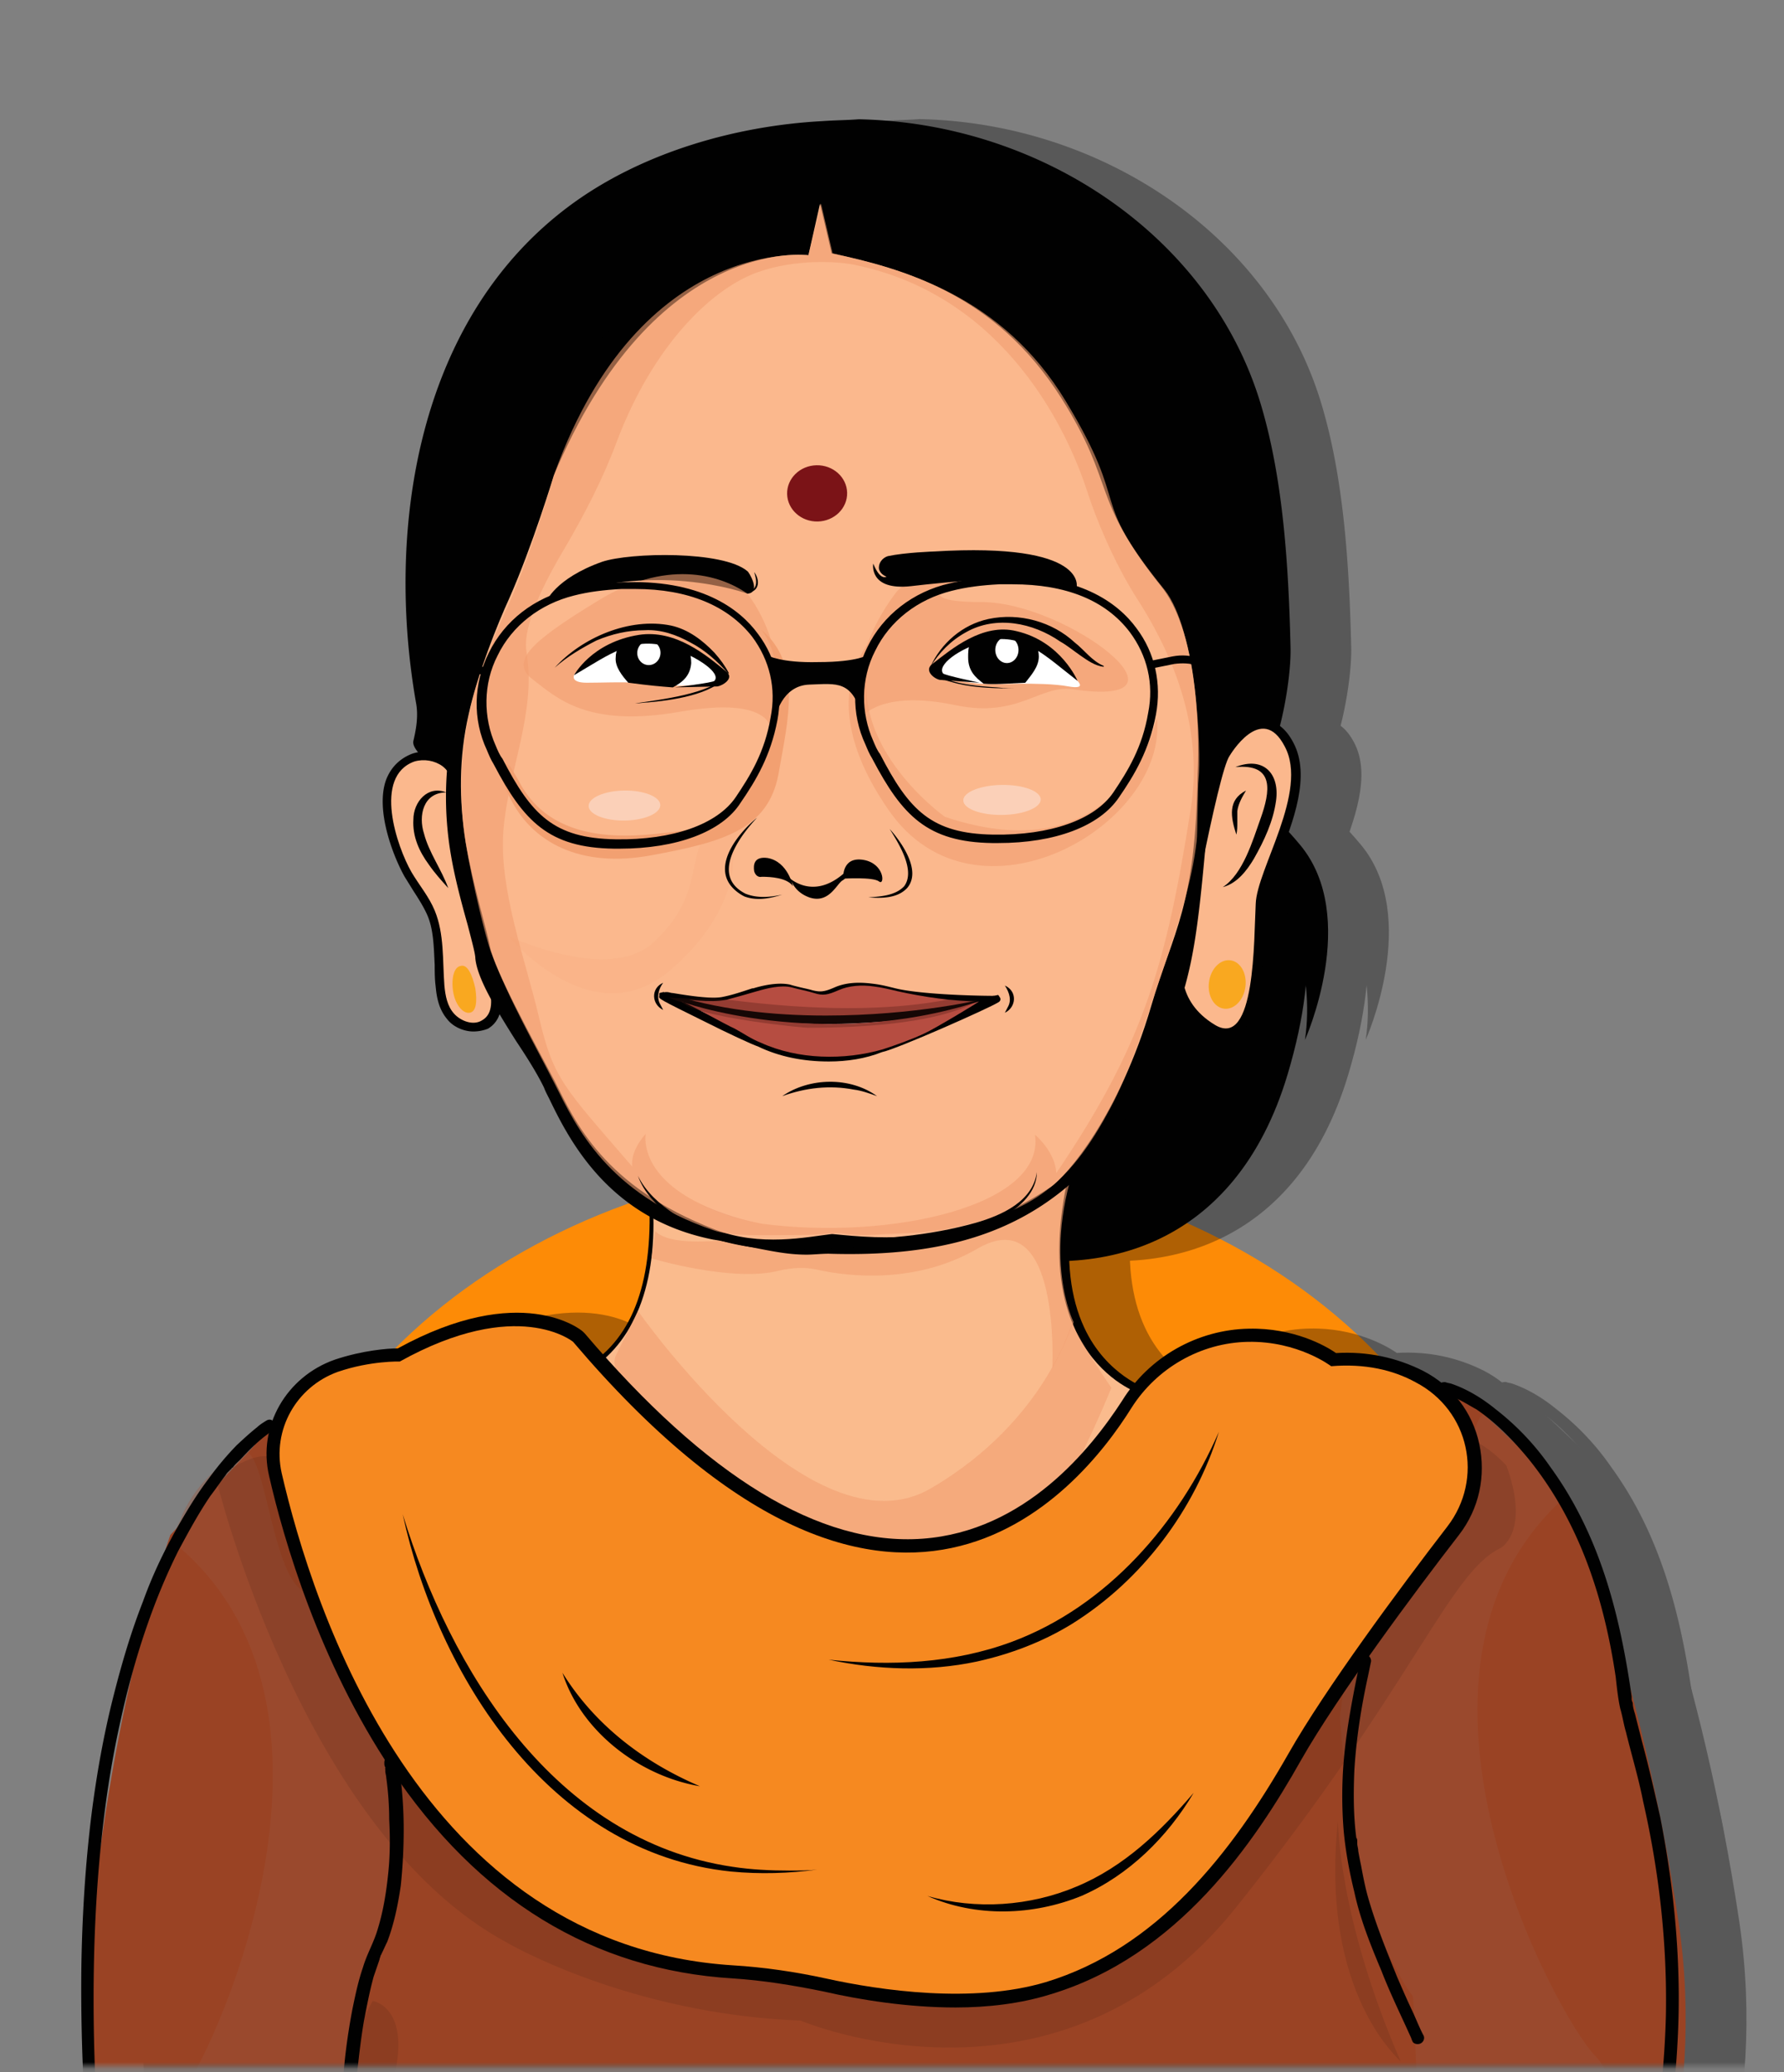 <svg xmlns="http://www.w3.org/2000/svg" width="266" height="309" fill="none"><rect width="100%" height="100%" fill="#808080" stroke="none"/><path fill="#FD8B06" d="M224.698 247.332c0 41.054-41.631 43.519-92.986 43.519-51.355 0-92.986-2.465-92.986-43.519 0-41.055 41.63-74.335 92.986-74.335 51.355 0 92.986 33.28 92.986 74.335z"/><g opacity=".31"><mask id="a" width="256" height="309" x="10" y="0" maskUnits="userSpaceOnUse" style="mask-type:luminance"><path fill="#fff" d="M266 0H10.49v308.152H266V0z"/></mask><g fill="#010101" mask="url(#a)"><path d="M125.538 119.824s96.285-29.081 75.498 40.407c-15.446 51.592-82.571 22.23-87.335-13.842-4.764-36.212 11.837-26.565 11.837-26.565z"/><path d="M187.467 115.208s19.199 19.155 16.168 39.848c0 0 8.228-18.316-.722-29.082-8.95-10.766-15.446-10.766-15.446-10.766zM46.58 215.176s28.726 17.757 14.579 90.46c-5.63 28.523 21.942 58.583 21.942 58.583S99.558 492.01 250.698 363.1c4.475-3.775-22.23-15.24-24.107-20.553-.577-1.817 12.703-38.868-9.094-59.001-10.105-9.368 16.167-67.671.866-66.413-16.601 1.399-171.784-1.957-171.784-1.957z"/><path d="M34.454 228.88 48.89 213.5c10.25 6.292 25.407 42.364 26.995 49.914 0 0-3.465 21.532-4.764 26.985-3.753 15.239-8.806 20.133-8.806 20.133s2.887 55.926-4.908 38.589c-6.207-13.702-23.097 12.164-24.107 7.13-2.743-13.981-13.714-33.276-11.26-62.217 3.031-38.869 12.414-65.154 12.414-65.154z"/><path d="M68.236 260.48c-1.588-7.55-3.753-16.918-14.003-23.209-4.908-3.076-5.63-22.371-9.094-20.693-7.218 3.635-9.239 10.206-9.239 10.206s-.577.979-1.3 2.937c30.604 24.327 6.208 77.177.867 83.469-5.341 6.292-4.764 30.34.289 33.136l22.664.28c6.351 31.039 3.753-41.385 3.753-41.385.433-6.152-2.887-.839 2.887-15.66 3.32-8.668 3.176-29.081 3.176-29.081z" opacity=".37"/><path d="m242.618 222.445-15.447-14.541c-9.816 6.991-22.663 43.762-23.674 51.452 0 0 4.764 21.252 6.496 26.705 4.764 14.96 10.105 19.574 10.105 19.574s.722 56.066 7.362 38.169c5.341-14.121 23.963 10.766 24.541 5.733 1.876-14.121 11.548-33.975 7.362-62.777-5.774-38.729-16.745-64.315-16.745-64.315z"/><path d="M208.84 256.005c1.155-7.69.433-14.262 14.435-24.049 4.764-3.355 4.187-22.65 7.796-21.112 7.506 3.216 9.816 9.648 9.816 9.648s.577.978 1.443 2.796c-29.015 26.145-1.154 77.457 4.62 83.33 5.774 5.872 6.64 29.92 1.876 33.136l-22.519 1.678c-4.475 31.318-6.352-40.966-6.352-40.966-.722-6.152 1.299 1.957-5.485-12.444-4.042-8.668-5.63-32.017-5.63-32.017z" opacity=".37"/><path d="M41.235 220.349s12.704 52.85 43.451 69.348c0 0 18.045 10.626 43.74 11.604 0 0 38.399 16.359 64.961-16.917 26.561-33.276 31.758-49.914 39.409-53.549 0 0 4.475-2.377.866-12.304 0 0-5.341-6.012-9.239-3.915-3.753 2.097-174.67 3.076-174.67 3.076s-1.011-2.377-8.518 2.657z" opacity=".09"/><path d="M103.887 164.983s9.383 32.717-10.105 40.546c0 0 23.53 35.513 47.205 36.492 23.674.979 38.687-34.394 38.687-34.394s-23.386-7.131-4.908-48.656c-.144-.14-43.451 6.012-70.879 6.012z"/><path d="M141.852 242.302h-.866c-12.415-.559-24.685-10.486-32.769-18.735-8.806-8.948-14.724-17.897-14.724-17.897l-.289-.419.578-.14c7.939-3.216 11.981-10.766 12.125-22.79.145-8.948-2.165-17.197-2.165-17.197l-.144-.559h.866c27.139 0 70.012-6.152 70.446-6.152l.866-.14-.289.699c-7.362 16.498-8.95 30.06-4.764 39.009 3.32 7.13 9.383 9.088 9.383 9.088l.433.139-.144.42c0 .14-3.898 8.948-10.538 17.617-8.95 11.185-18.477 17.057-28.005 17.057zM94.359 205.67c1.3 1.958 6.785 9.648 14.436 17.338 7.939 8.109 20.065 17.896 32.191 18.455h.866c11.549 0 20.932-8.948 26.85-16.638 5.774-7.55 9.383-15.24 10.25-17.057-1.588-.56-6.496-2.936-9.528-9.368-4.331-9.228-2.887-22.37 4.331-39.008-6.063.839-44.318 6.012-69.435 6.152.577 1.957 2.165 9.088 2.165 16.917 0 11.745-4.331 19.854-12.126 23.209z"/><path d="M106.196 187.63s12.126 3.636 19.055 1.818c1.877-.419 3.754-.559 5.63-.14 4.908 1.119 14.869 2.097 23.819-3.076 12.559-7.41 11.26 17.757 11.26 17.757 1.876-3.356 3.175-6.851 3.175-6.851s-4.908-9.647.722-25.027c0 0-56.587 18.316-63.083 11.465l-.578 4.054z" opacity=".61"/><path d="M104.179 195.46s25.839 37.051 43.739 26.425c17.467-10.206 21.076-25.306 21.076-24.747 0 1.398 5.775 9.787 5.775 9.787s-16.89 42.643-31.47 37.89c-14.58-4.754-45.183-36.352-42.441-42.644l3.321-6.711z" opacity=".61"/><path d="M151.527 299.344c-7.073 0-14.147-1.119-19.632-2.377-4.764-.979-9.239-1.678-13.57-1.958-20.787-1.258-37.965-11.744-50.957-31.178-10.683-15.939-16.024-34.255-18.19-43.762-1.731-7.411 2.6-14.821 9.817-17.337 4.186-1.399 7.94-1.678 9.383-1.678 18.333-10.067 27.284-2.797 27.572-2.517l.145.14.144.14c18.189 21.391 35.078 31.738 50.38 30.619 15.302-1.118 25.118-13.422 29.737-20.553 4.042-6.571 11.26-10.626 18.911-10.765 6.64-.14 11.404 2.516 12.992 3.635 4.764-.28 9.095.699 12.992 2.656 4.331 2.237 7.362 6.152 8.373 10.906 1.01 4.754 0 9.647-3.032 13.562-6.496 8.389-18.044 23.908-23.53 33.555-6.929 12.304-18.333 29.222-37.388 34.954-4.475 1.398-9.383 1.958-14.147 1.958zm-98.45-80.114c4.763 20.692 20.498 69.068 65.537 72.004 4.475.28 9.239.979 14.147 2.098 7.362 1.538 21.076 3.775 31.758.559 13.425-4.055 24.541-14.541 35.079-33.136 5.341-9.368 15.879-23.769 23.819-34.115 2.309-2.936 3.175-6.851 2.309-10.486-.866-3.496-3.176-6.572-6.351-8.249-3.465-1.818-7.218-2.517-11.405-2.237h-.866l-.577-.42s-4.475-3.355-11.116-3.216c-6.351.14-12.27 3.496-15.59 8.949-4.908 7.829-15.735 21.251-32.769 22.51-.866 0-1.588.14-2.454.14-15.879 0-33.057-10.766-51.102-32.018-1.01-.699-8.228-5.173-23.385 3.216l-.434.279H69.1s-4.042 0-8.517 1.538c-5.63 1.538-8.806 7.131-7.506 12.584z"/><path d="M51.053 219.651c4.62 19.994 20.643 70.467 67.27 73.403 4.619.28 9.383.979 13.858 1.958 8.229 1.817 21.942 3.775 32.769.559 16.601-5.033 27.716-19.155 36.233-34.115 5.486-9.647 16.457-24.468 23.675-33.835 5.485-7.131 3.32-17.337-4.764-21.532-3.32-1.817-7.506-2.796-12.559-2.377 0 0-4.908-3.775-12.415-3.635-7.073.14-13.569 3.915-17.322 9.787-8.084 13.003-35.801 46.139-83.294-9.787 0 0-8.228-6.851-25.84 2.936 0 0-4.33-.139-9.238 1.538-6.207 2.237-9.816 8.669-8.373 15.1z"/><path d="M69.099 225.798c7.073 23.07 22.52 48.656 49.225 52.571 2.743.419 5.63.559 8.373.559 1.299 0 2.887 0 4.186-.14-4.186.56-8.517.699-12.848.28-27.139-2.796-43.74-29.361-48.936-53.27zm121.697-12.297c-3.609 11.605-11.405 22.091-21.943 28.662-4.33 2.657-9.094 4.474-14.146 5.593-7.218 1.538-14.869 1.258-22.087-.28 9.239.979 18.622.56 27.283-2.656 14.292-5.313 24.974-17.757 30.893-31.319zm-43.46 69.209c7.218 2.098 15.302 1.538 22.231-1.398 7.073-2.936 12.559-8.249 17.467-13.981-3.898 6.571-9.672 12.303-16.745 15.379-7.218 2.936-15.735 3.216-22.953 0z"/><path d="M92.918 249.431c4.764 7.69 11.982 13.282 20.499 16.918-9.095-1.538-17.756-8.25-20.499-16.918zM48.724 211.86c-.451.279-.902.558-1.353.977-1.052.837-1.954 1.674-3.006 2.651a44.843 44.843 0 0 0-4.21 5.024c-1.803 2.373-3.306 4.884-4.81 7.536-1.953 3.489-3.607 6.978-4.96 10.745-1.804 4.606-3.156 9.211-4.359 13.956-1.503 5.861-2.555 11.862-3.307 17.723-.902 7.256-1.353 14.513-1.503 21.63-.15 8.792.15 17.444.752 26.236a358.932 358.932 0 0 0 3.607 31.12l1.353 8.373c.15 1.117 2.104.698 1.804-.418-1.804-10.606-3.307-21.352-4.36-32.097a274.883 274.883 0 0 1-1.352-27.213c0-7.536.3-15.072 1.052-22.607.601-6.141 1.503-12.281 2.856-18.421 1.052-4.885 2.405-9.908 4.058-14.653 1.353-3.908 2.857-7.536 4.66-11.164 1.504-2.791 3.007-5.582 4.81-8.234.752-.977 1.504-2.093 2.255-3.07.15-.279.3-.419.601-.698.15-.279 0 0 .15-.139.151-.14.151-.279.301-.279.301-.419.602-.698 1.053-1.117 1.052-1.116 2.104-2.233 3.306-3.21.301-.279.752-.558 1.053-.837l.15-.139c-.3.139.15-.14 0 0l.15-.14c1.203-.698.301-2.233-.751-1.535zm17.632 50.993c0 .279 0 .419.145.699v.279c-.145-.279 0-.139 0 0v.28c0 .28.144.699.144.979.289 2.097.433 4.194.433 6.152.145 2.656.145 5.452-.144 8.109-.289 2.796-.722 5.592-1.588 8.389-.577 1.957-1.588 3.635-2.165 5.592-.722 2.098-1.155 4.195-1.588 6.292-1.01 5.313-1.588 10.626-1.588 16.079 0 2.516.144 5.173.433 7.689.289 2.098.722 4.335 1.444 6.432.144.419.433.979.577 1.398.289.42.866.559 1.3.28.432-.28.577-.839.288-1.259-.144-.139-.144-.419-.289-.559v-.14c-.144-.139 0 .14 0 0 0-.139-.144-.279-.144-.419-.145-.42-.289-.979-.433-1.398-.289-.979-.578-2.097-.722-3.216 0-.28-.144-.559-.144-.839v-.839c-.145-.559-.145-1.258-.145-1.817-.144-1.259-.144-2.517-.144-3.915 0-2.657.144-5.453.289-8.109.288-2.657.577-5.174 1.01-7.69.433-2.237.866-4.474 1.444-6.572l.866-2.516c0-.14.144-.42.144-.559 0 .139.145-.28 0 0 0-.14.145-.14.145-.28.288-.559.577-1.258.866-1.818 1.01-2.656 1.587-5.453 2.02-8.389a81.62 81.62 0 0 0 .434-8.389c0-3.495-.29-6.99-.867-10.486v-.139c-.144-.42-.721-.7-1.154-.56-.722.42-.867.839-.867 1.259zm145.51-15.24c-1.011 4.893-2.021 9.927-2.454 14.96a63.52 63.52 0 0 0 0 10.486c.289 3.076.866 6.152 1.588 9.088.866 4.055 2.454 7.97 4.042 11.745 1.299 3.355 2.887 6.571 4.33 9.787.145.279.145.419.289.699.144.419.866.559 1.299.279.433-.279.578-.838.289-1.258-.577-1.118-1.01-2.237-1.588-3.495-.866-1.818-1.588-3.496-2.31-5.173-1.587-3.915-3.175-7.83-4.33-11.885-.433-1.538-.722-3.076-1.011-4.614-.144-.699-.288-1.398-.433-2.237 0-.419-.144-.699-.144-1.118v-.28c0-.14 0-.419-.145-.559-.433-3.356-.433-6.711-.288-10.067.288-4.753 1.01-9.367 2.021-13.981l.433-2.097c.144-.42-.145-.979-.578-1.119-.433.14-1.01.42-1.01.839z"/><path d="M64.914 331.076s-9.96-15.379-.289-32.717c0 0 5.919.839 3.032 12.025-2.887 11.185 0 20.552-.144 20.972-.145.279-2.599-.28-2.599-.28zm143.631-59.556s0 14.401 9.384 35.932c.144-.139-12.126-9.787-9.384-35.932z" opacity=".09"/><path d="M248.077 350.885c6.301-14.786 10.218-30.269 11.069-45.892.681-11.299-.341-22.737-2.554-34.036-.852-3.766-1.703-7.532-2.725-11.298-.34-1.395-.681-2.651-1.022-4.045-.17-.558-.34-1.116-.34-1.535 0-.279-.17-.418-.17-.697v-.419c0-.139 0 .279 0 0-1.703-11.856-4.598-23.853-12.091-34.175a38.82 38.82 0 0 0-8.174-8.648c-1.873-1.535-4.086-2.93-6.47-3.767-.341-.139-.682-.139-1.022-.279-1.362-.139-1.873 1.535-.511 1.674.341 0 .681.14 1.022.279-.171-.139.34.14 0 0 .17 0 .17.14.34.14.171.139.511.139.681.279 1.192.558 2.044 1.116 3.066 1.674 3.065 2.092 5.449 4.603 7.663 7.253 7.833 9.625 11.409 21.203 13.112 32.641.17 1.534.34 3.208.681 4.743.34 1.115.511 2.371.851 3.487.852 3.487 1.873 6.835 2.554 10.322 2.384 10.462 3.576 21.063 3.406 31.664-.34 14.926-3.235 29.712-8.684 43.94-.852 2.092-1.703 4.185-2.555 6.137-.681 1.116 1.363 1.674 1.873.558zM131.603 18.04c-12.848.7-26.417 4.614-36.81 12.024C71.117 46.983 66.498 79 71.117 105.005c.289 1.818 0 3.635-.433 5.453-.289 1.258 2.165 3.216 3.897 4.474.722.42 2.166.14 2.455-.699 2.31-7.69 12.703-42.224 20.354-51.032 8.661-9.787 34.934-23.07 46.049-15.24 11.116 7.83 45.761 43.622 46.338 59.421.289 7.97 1.588 13.982 5.053 11.185 4.475-3.495 6.785-16.638 6.64-22.09-.288-11.605-1.01-24.888-4.475-36.352-7.506-24.887-32.624-41.805-59.907-42.364-1.733.14-3.609.14-5.486.28z"/><path d="M191.942 154.779c-.721 0-1.443-.14-2.309-.699-6.641-4.054-5.486-10.066-5.486-10.626 1.299-6.711 5.341-28.522 7.074-31.318.433-.699 2.887-4.754 6.207-4.754 1.732 0 3.32 1.119 4.475 3.356 2.598 4.893 0 11.744-2.165 17.197-1.011 2.796-2.021 5.313-2.166 6.991v1.957c-.144 7.83-.721 15.799-4.186 17.477-.289.279-.866.419-1.444.419zm1.588-41.245c-1.154 1.678-4.619 18.735-6.784 30.34 0 .14-1.011 4.753 4.186 7.829.722.42 1.01.28 1.155.28.289-.14 1.443-1.119 2.165-5.872.433-3.216.578-6.851.578-9.368v-1.957c.144-2.097 1.154-4.754 2.309-7.83 1.877-5.033 4.331-11.325 2.31-15.1-.433-.839-1.155-1.957-2.021-1.957-1.299.139-3.176 2.377-3.898 3.635z"/><path d="M192.377 112.696s4.764-8.11 8.228-1.398c3.609 6.711-4.186 18.315-4.33 23.488-.289 5.174 0 21.672-6.063 18.037-6.063-3.636-4.764-9.228-4.764-9.228s5.197-28.522 6.929-30.899zM79.631 153.798c-1.443 0-3.031-.699-3.897-1.818-1.3-1.537-1.588-3.355-1.733-4.893-.144-1.119-.144-2.237-.144-3.216-.144-2.656-.144-5.313-1.155-7.55-.577-1.258-1.3-2.377-2.02-3.495l-1.3-2.097c-1.588-2.797-4.475-9.927-2.743-14.541.722-1.818 2.021-3.076 3.753-3.775 1.877-.699 4.042-.28 5.486.839.866.699 1.444 1.538 1.877 2.796.433 1.258.577 2.796.721 3.915.578 7.969 2.454 16.079 4.331 23.768.289.979.433 1.958.722 2.937.722 3.355.144 5.592-1.733 6.711a5.969 5.969 0 0 1-2.165.419zM72.27 114.65c-.289 0-.722 0-1.01.14-1.011.419-1.733 1.118-2.166 2.237-1.299 3.495 1.01 9.787 2.454 12.303.433.7.866 1.259 1.3 1.958.866 1.258 1.732 2.517 2.31 3.915 1.154 2.796 1.298 5.732 1.443 8.528 0 .979.144 2.098.144 3.076.144 1.259.289 2.517 1.155 3.496.577.699 1.732 1.118 2.454.699.722-.42.866-1.678.433-3.775-.289-.979-.433-1.958-.722-2.936-1.876-7.83-3.753-15.939-4.33-24.188-.145-1.119-.145-2.237-.578-3.216-.289-.699-.577-1.258-1.01-1.538-.578-.559-1.3-.699-1.877-.699z"/><path d="M76.46 116.33c-.289-.839-.722-1.538-1.444-2.098-1.154-.839-2.742-1.118-4.186-.699-6.207 2.237-2.598 12.723-.433 16.498 1.155 1.958 2.599 3.636 3.465 5.733 1.443 3.495 1.154 7.41 1.443 11.185.145 1.538.433 3.076 1.444 4.194 1.01 1.119 2.887 1.818 4.186.979 1.732-.979 1.444-3.355 1.01-5.173-2.02-8.948-4.33-17.896-5.052-26.984 0-1.259-.144-2.517-.433-3.635z"/><path d="M129.292 187.075c-2.887 0-5.341-.559-8.95-1.258-1.443-.28-3.031-.699-4.908-.979-15.59-3.076-21.509-14.82-24.54-21.112-.289-.559-.578-1.119-.722-1.538-1.01-2.097-2.598-4.614-4.186-6.991-3.176-5.033-5.775-9.367-6.063-12.303 0-.7-.578-2.797-1.155-5.034-.866-3.076-1.877-6.851-2.454-10.206a51.088 51.088 0 0 1 .433-19.854c1.877-8.389 3.465-14.261 4.908-17.477a849.933 849.933 0 0 0 7.073-16.498l-.577-.7.144-.978c2.888-13.562 9.96-23.768 20.932-30.62 8.084-5.033 16.023-6.57 18.911-6.99l.866-2.377c.433-1.258 1.732-2.097 3.176-1.957 1.443.14 2.598 1.118 2.742 2.516l.433 2.657c9.961 2.517 24.541 10.206 33.924 23.768 4.186 6.012 5.197 10.347 5.919 14.122 1.01 4.474 1.876 8.389 8.228 14.82 5.341 5.453 8.084 12.444 7.939 20.133-.144 5.034-1.443 8.809-1.876 9.787-1.732 20.693-2.31 26.006-5.774 35.094-4.908 12.723-10.971 21.112-19.2 26.565-8.228 5.453-18.333 7.69-31.902 7.27-1.155 0-2.31.14-3.321.14zM92.482 70.889c.144.14.288.14.288.28l.578.838-.289.98c-.289.838-4.62 11.464-7.94 18.734-1.299 2.936-2.887 8.669-4.763 16.638a48.89 48.89 0 0 0-.433 18.316c.577 3.216 1.588 6.991 2.31 9.927.721 2.936 1.299 4.754 1.299 5.732.144 1.958 3.175 6.711 5.485 10.626 1.588 2.517 3.176 5.173 4.33 7.271.29.419.578.978.723 1.538 3.031 6.151 8.084 16.358 21.797 19.014 1.877.42 3.465.699 4.908.979 4.764.979 7.363 1.538 11.116.979h.289c24.829.839 38.543-8.249 47.348-31.459 3.321-8.668 3.754-13.422 5.486-34.254v-.28l.144-.279s1.588-3.775 1.588-8.949c.144-6.711-2.165-12.583-6.785-17.337-7.217-7.27-8.228-11.884-9.238-16.778-.867-3.635-1.588-7.27-5.342-12.723-8.805-12.863-22.808-19.993-32.191-22.23-1.155-.28-2.021-1.119-2.31-2.237-.433.839-1.299 1.538-2.309 1.677-2.166.28-9.961 1.538-17.9 6.572-8.951 6.152-15.302 14.96-18.19 26.425z"/><path d="M129.581 38.034s-22.808-3.215-37.965 32.857c0 0-3.176 10.486-6.64 18.316-1.733 3.775-4.764 11.325-6.064 17.337-1.443 6.291-1.443 12.723-.433 19.015 1.011 6.151 3.176 13.142 3.61 15.519.721 3.635 6.495 14.121 9.671 20.133 3.032 6.012 7.218 15.66 23.819 22.091 6.785 2.657 13.858 1.119 17.467.699h.144c7.218.699 19.2 1.958 32.48-6.991 2.454-1.677 10.25-10.765 15.013-26.984 3.321-11.325 6.641-14.68 6.93-34.674 0 0 1.154-19.574-5.342-27.823-10.826-13.562-6.64-14.96-15.013-28.243-9.816-15.52-23.674-19.294-34.212-21.531l-1.732-7.41-1.733 7.69z"/><path d="M118.321 129.193s-.145 7.55-9.239 15.38c-11.693 10.206-24.252-5.034-24.252-5.034s15.013 7.131 21.653.979c8.517-7.969 3.898-13.562 9.817-18.455 1.876-1.538 3.609-3.216 4.33-4.754 1.733-3.356 2.31-2.517 2.454-.839.145 2.237-.577 4.474-2.021 6.152-1.299 1.538-2.887 4.054-2.742 6.571z" opacity=".16"/><path d="M112.692 179.245c2.454 1.259 5.63 2.377 9.817 3.356a62.311 62.311 0 0 1-9.817-3.356zm0 0c2.454 1.259 5.63 2.377 9.817 3.356a62.311 62.311 0 0 1-9.817-3.356z" opacity=".29"/><path d="M187.466 125.419c.145-1.119.145-8.11.289-9.228.433-4.334-.289-22.23-5.052-28.243-11.693-14.4-4.764-11.604-14.725-28.102-9.527-15.8-24.251-19.714-34.789-22.091l-1.733-7.41-1.876 7.69s-24.974-2.937-37.822 32.437c0 0-3.32 11.604-6.784 19.434-1.733 3.775-4.62 10.206-5.919 16.218-1.444 6.292-1.588 13.283-.577 19.574 1.01 6.152 3.031 14.262 3.753 16.219 2.743 7.27 6.64 13.981 9.672 19.993 3.031 6.012 7.65 16.079 23.53 21.532 2.887.979 7.218.699 13.281.699 2.454 0 3.897-.28 5.052-.28 1.732 0 2.165.56 7.362.14 3.176-.14 6.352-.14 9.528-.839 10.105-2.097 16.745-4.614 23.53-17.197 2.598-4.614 4.763-10.766 6.64-16.638 4.042-11.744 5.919-17.756 6.64-23.908zm-.866-4.894c-3.609 22.79-6.784 34.814-20.065 54.388-.145-3.216-3.176-5.732-3.176-5.732 1.588 10.626-21.509 15.799-40.708 13.282-4.331-.839-7.507-2.097-9.961-3.355-8.517-4.474-7.362-10.067-7.362-10.067-1.588 1.818-2.165 3.495-2.021 4.894-10.25-11.885-11.693-13.003-13.858-22.091-2.021-8.669-6.063-19.295-5.341-28.103.721-8.808 4.908-17.477 3.464-26.425-.722-3.775 2.454-10.207 5.63-15.52 3.032-5.173 5.774-10.486 7.795-15.938 5.486-14.541 14.291-22.93 21.076-25.307 5.486-1.957 11.982-1.678 14.869-.979 22.086 4.754 31.325 24.748 34.212 33.696 1.299 4.054 3.898 10.346 7.218 15.66 6.352 9.786 9.961 20.412 8.228 31.597z" opacity=".61"/><path d="M140.84 93.542s-12.27 8.529.722 27.264c12.992 18.735 41.719 2.237 39.987-13.842 0 0-4.908 23.769-31.614 14.821 0 0-18.333-13.003-9.095-28.243z" opacity=".61"/><path d="M122.511 93.82s7.218 8.11-2.599 24.468c0 0-4.042 5.034-9.238 5.593-5.197.559-18.767 3.216-24.252-7.41l-1.3-2.237s-3.464-2.517-.144 4.474c3.32 6.99 10.683 10.765 21.22 8.808 10.538-1.957 17.323-3.775 18.911-12.024 1.444-8.249 3.609-16.498-2.598-21.671zm-42.587 53.551c.288 1.957.144 3.495-.867 3.635-1.01.14-2.165-1.258-2.454-3.216-.288-1.957.145-3.635 1.155-3.775 1.01-.279 1.733 1.398 2.166 3.356zm114.826-.265c.25-1.993-.766-3.752-2.27-3.929-1.503-.178-2.925 1.295-3.175 3.288-.251 1.993.766 3.752 2.269 3.929 1.504.177 2.926-1.295 3.176-3.288zM75.593 118.145c-3.465 0-4.187 3.495-3.32 6.152.721 2.796 2.598 5.313 3.608 8.109-1.01-1.118-2.02-2.237-2.887-3.495-1.443-1.958-2.454-4.195-2.31-6.711 0-2.657 2.166-5.174 4.909-4.055zm117.649-3.774c4.186-1.678 6.64.978 6.063 5.033-.433 3.076-1.732 5.872-3.32 8.669-1.011 1.677-2.454 3.635-4.62 4.194 3.032-1.957 4.475-6.991 5.63-10.206 1.444-4.055 2.165-8.249-3.753-7.69z"/><path d="M194.833 117.864c-.577.979-1.155 1.958-1.299 3.076v1.678c0 .559 0 1.258-.144 1.817-.867-2.656-1.3-5.173 1.443-6.571zm-74.345-29.357s-14.436-5.313-30.026 1.259c0 0 1.3-3.496 8.373-6.013 4.186-1.398 18.044-1.677 21.653 1.399.144 0 2.165 3.215 0 3.355z"/><path d="M142.866 88.09s-7.795 9.228-5.341 18.875c0 0 2.743-4.194 14.002-1.818 9.383 1.958 12.559-3.076 17.467-2.376 19.922 2.936-.866-13.003-13.569-13.003-12.848 0-3.176-4.195 4.764-4.195 7.651.14-7.362-7.41-17.323 2.517zm-22.372.414s7.218 8.669 3.465 20.133c0 0 0-4.893-13.57-2.516s-18.189-1.958-21.798-4.754c-3.608-2.656-.577-5.593 9.528-11.744 10.105-6.292 18.189-4.055 22.375-1.119z" opacity=".61"/><path d="M91.766 99.548c4.042-4.474 11.115-7.55 17.322-6.292 2.599.56 4.764 2.237 6.496 4.055.866.979 1.588 1.957 2.166 3.076h-.145c-1.588-1.818-3.464-3.495-5.63-4.614-2.021-1.118-4.33-1.957-6.784-1.817-2.454 0-4.908.559-7.218 1.537-2.165 1.119-4.33 2.377-6.207 4.055zm56.008-.138c1.588-3.495 4.764-6.291 8.662-7.13 4.619-.979 9.527.42 12.847 3.495 1.444 1.119 2.599 2.797 4.331 3.496v.14c-1.299-.14-2.454-.98-3.464-1.678-1.011-.7-2.021-1.538-3.032-2.098-4.042-2.796-9.527-3.914-14.002-1.398-2.31 1.259-4.042 3.076-5.342 5.174z"/><path d="M101.434 126.536h-.867c-9.671-.14-13.425-4.055-17.9-12.584-.433-.699-.721-1.398-1.01-2.097-2.165-4.614-2.021-9.927.289-14.54 2.31-4.754 6.784-8.25 12.27-9.508 2.31-.56 4.764-.839 7.362-.979 11.837-.559 17.756 3.915 20.499 7.69 2.742 3.635 3.753 8.249 2.887 12.863-1.011 5.313-3.176 8.948-5.486 12.304-2.743 4.334-9.527 6.851-18.044 6.851zm2.309-38.729h-2.021c-2.598.14-4.908.42-7.073.979-5.053 1.258-9.239 4.474-11.404 8.948-2.166 4.194-2.166 9.228-.289 13.422.289.699.578 1.398 1.01 1.957 4.331 8.389 7.651 11.885 16.89 12.025 8.517.139 15.158-2.237 17.9-6.292 2.166-3.216 4.331-6.711 5.197-11.884.866-4.335-.144-8.53-2.743-12.025-3.609-4.613-9.527-7.13-17.467-7.13zm54.137 37.888h-.866c-9.672-.14-13.425-4.055-17.9-12.584-.433-.699-.722-1.398-1.011-2.097-2.165-4.614-2.021-9.927.289-14.54 2.31-4.754 6.785-8.25 12.27-9.508 2.31-.56 4.764-.839 7.362-.979 11.837-.559 17.756 3.915 20.499 7.69 2.743 3.635 3.753 8.249 2.887 12.863-1.011 5.313-3.176 8.948-5.486 12.304-2.887 4.334-9.527 6.851-18.044 6.851zm2.165-38.59h-2.021c-2.598.14-4.908.42-7.073.98-5.053 1.258-9.239 4.474-11.404 8.948-2.166 4.194-2.166 9.228-.289 13.422.289.699.577 1.398 1.01 1.957 4.331 8.389 7.651 11.885 16.89 12.024 8.517.14 15.157-2.237 17.9-6.291 2.166-3.216 4.331-6.711 5.197-11.884.866-4.335-.144-8.53-2.743-12.025-3.609-4.753-9.527-7.13-17.467-7.13z"/><path d="M138.539 97.594s-1.443 1.119-7.506 1.119c-5.486.14-7.507-.979-7.507-.979 2.166 5.033 1.155 9.228 1.155 9.228s.866-4.754 5.053-4.894c4.186-.14 6.351-.699 7.939 4.894-.288.14-1.443-4.474.866-9.368zm9.379 1.952c1.01 2.377 7.362 2.796 9.816 2.936 1.155.14 2.31.14 3.609.14h-1.732c-2.887 0-6.063-.14-8.806-.979-1.155-.279-2.598-.978-2.887-2.097zm-30.46 1.121c-2.021 2.936-8.517 3.775-11.837 4.054-.578 0-1.155.14-1.877.14 3.753-.559 11.26-1.398 13.714-4.194zm4.044-15.375c.866 1.118.866 2.936-1.011 3.076 1.588-.56 1.444-1.678 1.011-3.076zm5.775 46.832s-.722-3.635-3.753-4.194c-2.021-.28-2.166.978-2.021 1.957.144.559.577.979 1.155.839 1.299 0 3.753.14 4.619 1.398zm7.501-1.117s4.475-.28 5.341.419c.866.699.866-2.656-2.31-3.216-3.32-.559-3.031 2.797-3.031 2.797z"/><path d="M126.41 130.587s3.609 3.915 8.517-.419c0 0 .722.559-.289 1.118-.866.56-2.021 3.496-4.908 2.517-1.155-.419-2.021-1.119-2.598-2.237l-.722-.979zm-4.478-8.668c-2.743 2.936-6.929 8.668-1.732 11.325 1.732.699 3.608.559 5.485.14-1.732.559-3.753.978-5.63.279a6.406 6.406 0 0 1-1.588-1.118c-3.464-3.356.722-8.389 3.465-10.626zm19.781 1.678c1.877 2.097 4.764 6.291 2.598 8.808-1.443 1.538-3.753 1.538-5.774 1.398 1.877-.14 4.042-.28 5.341-1.678 1.733-2.377-.866-6.431-2.165-8.528zm6.346-23.767c-.144.28-.144.7.289.84 1.588.559 6.063 1.258 6.929 1.258 2.598.14 3.609 0 5.774 0 1.877 0 5.197 0 7.362.419 2.454.42 1.588-.559 1.155-.978-1.444-1.259-4.619-4.894-7.651-5.873-4.475-1.398-7.362-.14-10.538 1.818-1.876 1.119-2.887 1.957-3.32 2.517z"/><path d="M161.917 101.788c.867-1.118 2.021-2.377 2.021-3.914 0-.56-.144-1.119-.288-1.678-.578-.28-1.155-.56-1.733-.7-3.464-1.118-5.774-.698-8.228.42-.289.7-.289 1.398-.289 2.097 0 1.958 1.011 2.936 2.31 3.915 1.588.14 3.032 0 6.207-.14z"/><path d="M159.19 98.852c.957-.004 1.729-.883 1.725-1.964-.005-1.081-.784-1.955-1.74-1.95-.957.003-1.729.882-1.725 1.963.005 1.081.784 1.955 1.74 1.95z"/><path d="M169.714 101.51s-2.454-5.872-9.095-7.41c-5.052-1.258-9.672 2.657-12.559 4.894-1.299.978.289 2.237 1.155 2.376l5.919.42s-5.341-1.119-5.486-1.398c-.866-1.259 2.31-3.635 6.208-4.754 5.629-1.538 8.95 2.097 13.858 5.872zm-52.254-.703c.145.279 0 .699-.288.699-1.733.419-6.496.839-7.362.699-2.743 0-3.754-.14-6.063-.42-2.021-.139-4.764 0-7.218 0-2.599 0-2.021-1.258-1.444-1.677 1.588-1.119 4.908-3.775 8.084-4.474 4.908-1.119 7.795.28 10.971 2.237 1.877 1.398 2.887 2.376 3.32 2.936z"/><path d="M102.734 101.79c-.866-.979-2.021-2.377-1.877-3.775 0-.56.144-1.118.433-1.538.578-.28 1.299-.42 1.877-.56 3.753-.838 6.207-.279 8.661.98.144.559.289 1.258.289 1.957-.145 1.818-1.155 2.796-2.743 3.635-1.877-.14-3.465-.28-6.64-.699z"/><path d="M107.53 97.461c.07-1.001-.646-1.864-1.601-1.927-.954-.064-1.785.697-1.856 1.699-.07 1.001.646 1.864 1.601 1.927.954.064 1.785-.697 1.856-1.699z"/><path d="M94.651 100.666s2.599-4.894 9.672-6.012c5.486-.84 10.105 3.076 12.992 5.453 1.299.978-.433 2.097-1.299 2.237l-6.352.139s5.775-.699 5.919-.978c1.01-1.119-2.31-3.496-6.352-4.894-5.63-1.957-9.094.839-14.58 4.055z"/><path d="M158.489 121.499c3.188-.043 5.759-1.08 5.741-2.315-.018-1.236-2.617-2.202-5.806-2.158-3.189.043-5.759 1.08-5.741 2.315.018 1.236 2.617 2.202 5.806 2.158zm-56.3.839c2.949-.041 5.326-1.075 5.308-2.31-.018-1.235-2.424-2.204-5.373-2.164-2.95.04-5.326 1.074-5.308 2.31.018 1.235 2.423 2.204 5.373 2.164z" opacity=".61"/><path d="M131.314 152.258c-3.753 0-7.65-.14-11.837-.559-2.021-.14-4.475-.979-6.785-1.678-1.154-.42-2.309-.699-3.32-.979-.288 0-.577-.14-.866-.14h-.144c-.145 0-.289-.139-.289-.139l-.144-.28.288-.559h.289c.289 0 .578.139.866.139 1.733.28 5.775.979 7.507.56 1.443-.28 3.031-.839 4.33-1.259h.145c2.31-.699 4.186-.839 5.485-.559.433.14 1.011.28 1.588.42.578.139 1.299.279 1.733.419 1.154.28 1.732.28 3.32-.419 1.588-.7 3.464-.839 5.63-.56 1.299.14 2.309.42 3.464.699 3.465.839 10.971 1.119 15.013 1.119h.433v.419c0 .28-.144.42-.433.56-5.774 1.258-15.302 2.516-21.653 2.656-1.444.14-3.032.14-4.62.14zm-16.745-2.517c1.732.559 3.465.979 4.908 1.119 6.063.419 11.549.559 16.601.419 4.908-.14 11.693-.979 17.323-1.817-3.753-.14-8.228-.42-10.971-1.119-1.155-.28-2.166-.419-3.465-.699-2.021-.28-3.753-.14-5.197.419-1.588.7-2.454.979-3.897.56-.433-.14-1.155-.28-1.732-.42-.578-.14-1.155-.279-1.588-.419-1.155-.28-2.743-.14-4.908.559h-.145c-1.443.42-2.887.839-4.475 1.258-.577.14-1.299.14-2.454.14z"/><path d="M108.935 148.902c2.599 0 5.919.699 8.517.14 1.588-.42 3.032-.839 4.475-1.259 1.444-.419 3.609-.978 5.197-.559 1.011.28 2.454.559 3.32.839 1.3.42 2.021.28 3.609-.419 1.588-.699 3.465-.839 5.342-.56 1.154.14 2.309.42 3.464.699 3.753.839 8.373 1.538 12.415 1.538-6.063 1.259-12.992 1.958-19.2 2.237-5.485.28-10.393.14-15.879-.279-3.32-.28-6.785-1.398-10.105-2.097-.433-.14-1.01 0-1.155-.28-.144 0-.144 0 0 0z"/><path d="M108.076 148.621c-.289 0 12.992 6.432 14.436 6.991 5.485 2.517 12.414 2.657 18.188.979 1.877-.42 16.313-6.711 17.034-7.41-2.021.838-28.871 6.571-49.658-.56z"/><path d="M132.615 158.269c-3.753 0-7.362-.699-10.538-2.237-.866-.28-4.763-2.098-7.795-3.636-7.073-3.495-7.073-3.495-6.929-3.914v-.42l.578-.14h.144c7.795 2.657 16.312 3.496 24.107 3.496 13.137 0 23.963-2.377 24.974-2.936h.144l.578-.14.288.419c.145.28 0 .56-.288.699-1.299.839-15.158 6.991-17.323 7.411-2.454.978-5.197 1.398-7.94 1.398zm-19.055-7.55c3.754 1.817 8.084 3.915 8.951 4.194 5.052 2.377 11.692 2.657 17.755.979 1.155-.28 7.94-3.076 12.415-5.173-7.795 1.538-24.108 3.495-39.121 0z"/><path d="M110.669 149.322c.722.139 6.64 3.495 7.94 4.054 1.299.699 2.454 1.538 3.897 2.097 5.486 2.517 12.415 2.657 18.189.979 1.732-.559 4.475-1.538 6.207-2.377 1.299-.559 8.517-4.893 8.084-4.753-23.53 7.55-44.606 0-44.317 0z"/><path d="M108.798 148.763s4.764.279 5.918 0c1.155-.14 19.777 3.355 35.656.279 0 0 3.321.14 4.475.14-.577.28-1.01.559-1.588.839 0-.14-5.196 3.216-23.53 3.216 0 .14-17.034-1.538-18.91-3.775-.578-.14-1.299-.42-2.021-.699z" opacity=".3"/><path d="M139.259 84.03s-.722 4.054 5.63 3.355c4.764-.559 19.921-2.237 24.685.28 0 0 2.021-6.851-21.22-5.453 0 0-4.331.14-6.93.7-.866.279-1.443 1.118-1.299 1.957.145.42.433.838 1.155 1.118 0-.14-.866.84-2.021-1.957zm52.251 18.732c-1.155-2.657-1.299-2.657-2.598-3.076-.289-.14-.722-.28-1.3-.42-1.155-.42-2.309-.42-3.464-.28l-3.465.7-.288-1.119 3.464-.699c1.444-.28 2.743-.14 4.186.28.433.14.867.28 1.155.42 1.588.419 2.021.698 3.32 3.774l-1.01.42zM81.655 99.395l-2.165.03.017 1.118 2.165-.029-.017-1.119zm22.523 75.933c1.155 2.377 3.176 4.195 5.485 5.733 7.074 4.194 15.591 4.474 23.675 3.775 7.073 0 14.291-.56 21.22-2.517 3.898-1.119 8.517-3.216 9.094-7.55 0 2.936-2.454 5.173-4.908 6.571-7.362 3.915-17.322 4.614-25.406 4.754-8.229.699-17.179.279-24.108-4.474-2.165-1.818-4.186-3.775-5.052-6.292zm26.814-97.589c2.471-.052 4.432-1.973 4.379-4.289-.052-2.316-2.098-4.15-4.569-4.098-2.471.052-4.431 1.972-4.379 4.288.052 2.316 2.098 4.151 4.569 4.099zm-5.307 85.71c4.042-2.797 10.104-2.937 14.146 0-1.154-.42-2.309-.839-3.464-.979-3.609-.699-7.218-.28-10.682.979zm33.207-16.503c1.876.839 1.732 3.216 0 4.055l.433-.839c.577-.979.288-2.098-.433-3.216zm-50.961-.417c-.722.979-1.01 2.237-.433 3.216l.433.839c-1.732-.839-1.877-3.216 0-4.055z"/></g></g><mask id="b" width="256" height="309" x="0" y="0" maskUnits="userSpaceOnUse" style="mask-type:luminance"><path fill="#fff" d="M255.51.02H0v308.153h255.51V.02z"/></mask><g mask="url(#b)"><path fill="#010101" d="M116.478 119.845s96.285-29.082 75.498 40.406c-15.446 51.592-82.572 22.231-87.336-13.842-4.763-36.212 11.838-26.564 11.838-26.564z"/><path fill="#010101" d="M178.407 115.233s19.2 19.154 16.168 39.847c0 0 8.228-18.316-.722-29.082-8.95-10.765-15.446-10.765-15.446-10.765z"/><path fill="#9A4324" d="M37.523 215.202s28.727 17.756 14.58 90.46c-5.63 28.522 21.943 58.582 21.943 58.582s16.456 127.791 167.597-1.118c4.475-3.775-22.231-15.24-24.108-20.553-.577-1.818 12.704-38.869-9.094-59.002-10.105-9.367 16.168-67.67.866-66.412-16.601 1.398-171.784-1.957-171.784-1.957z"/><path fill="#9A4324" d="m25.395 228.903 14.435-15.38c10.25 6.292 25.407 42.364 26.995 49.914 0 0-3.465 21.532-4.764 26.985-3.753 15.239-8.806 20.133-8.806 20.133s2.888 55.926-4.908 38.589c-6.207-13.702-23.097 12.164-24.107 7.13-2.743-13.981-13.714-33.276-11.26-62.217 3.032-38.869 12.415-65.154 12.415-65.154z"/><path fill="#9A543C" d="M59.175 260.503c-1.588-7.55-3.753-16.918-14.002-23.209-4.908-3.076-5.63-22.371-9.095-20.693-7.218 3.635-9.238 10.207-9.238 10.207s-.578.978-1.3 2.936c30.604 24.327 6.208 77.177.867 83.469-5.342 6.292-4.764 30.34.288 33.136l22.664.28c6.352 31.039 3.753-41.385 3.753-41.385.433-6.152-2.887-.839 2.887-15.66 3.32-8.668 3.176-29.081 3.176-29.081z" opacity=".37"/><path fill="#9A4324" d="m233.557 222.471-15.446-14.54c-9.816 6.99-22.664 43.762-23.674 51.451 0 0 4.763 21.252 6.496 26.705 4.763 14.96 10.104 19.574 10.104 19.574s.722 56.066 7.363 38.17c5.341-14.122 23.963 10.765 24.54 5.732 1.877-14.121 11.549-33.975 7.362-62.777-5.774-38.729-16.745-64.315-16.745-64.315z"/><path fill="#9A543C" d="M199.784 256.028c1.155-7.689.433-14.261 14.436-24.048 4.764-3.355 4.186-22.65 7.795-21.112 7.507 3.216 9.816 9.647 9.816 9.647s.578.979 1.444 2.797c-29.016 26.145-1.155 77.457 4.619 83.329 5.774 5.873 6.641 29.921 1.877 33.137l-22.52 1.677c-4.475 31.319-6.351-40.965-6.351-40.965-.722-6.152 1.299 1.957-5.486-12.444-4.042-8.669-5.63-32.018-5.63-32.018z" opacity=".37"/><path fill="#010101" d="M32.18 220.369s12.703 52.85 43.45 69.348c0 0 18.045 10.626 43.741 11.604 0 0 38.398 16.359 64.96-16.917 26.561-33.276 31.758-49.914 39.409-53.549 0 0 4.475-2.377.866-12.304 0 0-5.341-6.012-9.239-3.915-3.753 2.097-174.67 3.076-174.67 3.076s-1.01-2.377-8.517 2.657z" opacity=".09"/><path fill="#FABB8D" d="M94.837 165.007s9.383 32.716-10.105 40.546c0 0 23.53 35.513 47.205 36.492 23.674.978 38.687-34.395 38.687-34.395s-23.385-7.13-4.908-48.656c-.144-.139-43.451 6.013-70.879 6.013z"/><path fill="#010101" d="M132.802 242.324h-.866c-12.415-.559-24.685-10.486-32.769-18.735-8.805-8.948-14.724-17.896-14.724-17.896l-.289-.42.578-.14c7.94-3.215 11.981-10.765 12.126-22.789.144-8.949-2.166-17.198-2.166-17.198l-.144-.559h.867c27.138 0 70.012-6.152 70.445-6.152l.866-.14-.289.699c-7.362 16.499-8.95 30.061-4.764 39.009 3.321 7.13 9.384 9.088 9.384 9.088l.433.14-.145.419c0 .14-3.897 8.948-10.538 17.617-8.95 11.185-18.477 17.057-28.005 17.057zm-47.493-36.631c1.3 1.957 6.785 9.647 14.436 17.337 7.939 8.109 20.065 17.896 32.191 18.455h.866c11.549 0 20.932-8.948 26.85-16.638 5.775-7.55 9.384-15.24 10.25-17.057-1.588-.559-6.496-2.936-9.528-9.368-4.33-9.228-2.887-22.37 4.331-39.008-6.063.839-44.317 6.012-69.435 6.152.577 1.957 2.165 9.088 2.165 16.917 0 11.745-4.33 19.854-12.126 23.21z"/><path fill="#F2A071" d="M97.142 187.656s12.125 3.635 19.055 1.818c1.876-.42 3.753-.559 5.629-.14 4.909 1.119 14.869 2.097 23.819-3.076 12.559-7.41 11.26 17.757 11.26 17.757 1.877-3.356 3.176-6.851 3.176-6.851s-4.908-9.648.722-25.027c0 0-56.588 18.316-63.084 11.465l-.577 4.054z" opacity=".61"/><path fill="#F2A071" d="M95.119 195.486s25.84 37.051 43.74 26.425c17.467-10.207 21.076-25.307 21.076-24.747 0 1.398 5.774 9.787 5.774 9.787s-16.89 42.643-31.47 37.89c-14.58-4.754-45.183-36.352-42.44-42.644l3.32-6.711z" opacity=".61"/><path fill="#010101" d="M142.47 299.365c-7.074 0-14.147-1.119-19.633-2.377-4.764-.979-9.239-1.678-13.569-1.958-20.787-1.258-37.966-11.744-50.958-31.178-10.682-15.939-16.023-34.255-18.189-43.763-1.732-7.41 2.599-14.82 9.816-17.337 4.187-1.398 7.94-1.677 9.384-1.677 18.333-10.067 27.283-2.797 27.572-2.517l.144.14.144.14c18.189 21.391 35.079 31.738 50.381 30.619 15.301-1.118 25.117-13.422 29.737-20.553 4.042-6.571 11.26-10.626 18.91-10.765 6.641-.14 11.405 2.516 12.993 3.635 4.763-.28 9.094.699 12.992 2.656 4.33 2.237 7.362 6.152 8.372 10.906 1.011 4.753 0 9.647-3.031 13.562-6.496 8.389-18.045 23.908-23.53 33.555-6.929 12.304-18.334 29.222-37.388 34.954-4.476 1.398-9.384 1.958-14.147 1.958zm-98.451-80.114c4.764 20.692 20.498 69.068 65.537 72.004 4.475.28 9.239.979 14.147 2.098 7.362 1.537 21.076 3.775 31.759.559 13.425-4.055 24.54-14.541 35.078-33.136 5.341-9.368 15.879-23.769 23.819-34.115 2.31-2.936 3.176-6.851 2.31-10.486-.867-3.496-3.176-6.572-6.352-8.249-3.465-1.818-7.218-2.517-11.404-2.237h-.866l-.578-.42s-4.475-3.355-11.115-3.216c-6.352.14-12.27 3.496-15.591 8.949-4.908 7.829-15.734 21.251-32.768 22.51-.867 0-1.588.14-2.454.14-15.88 0-33.058-10.766-51.102-32.018-1.011-.699-8.229-5.173-23.386 3.216l-.433.279h-.578s-4.042 0-8.517 1.538c-5.63 1.538-8.805 7.131-7.506 12.584z"/><path fill="#F68920" d="M41.998 219.675c4.62 19.993 20.643 70.467 67.27 73.403 4.62.279 9.384.978 13.859 1.957 8.228 1.818 21.942 3.775 32.768.559 16.601-5.033 27.717-19.154 36.234-34.114 5.485-9.648 16.456-24.468 23.674-33.836 5.486-7.13 3.32-17.337-4.764-21.531-3.32-1.818-7.506-2.796-12.559-2.377 0 0-4.908-3.775-12.414-3.635-7.074.14-13.57 3.915-17.323 9.787-8.084 13.003-35.8 46.139-83.293-9.787 0 0-8.229-6.851-25.84 2.936 0 0-4.33-.14-9.239 1.538-6.207 2.237-9.816 8.668-8.373 15.1z"/><path fill="#010101" d="M60.045 225.819c7.073 23.07 22.52 48.656 49.225 52.571 2.743.419 5.63.559 8.373.559 1.299 0 2.887 0 4.186-.14-4.186.56-8.517.699-12.847.28-27.14-2.796-43.74-29.361-48.937-53.27zm121.695-12.295c-3.609 11.604-11.404 22.091-21.942 28.662-4.331 2.656-9.095 4.474-14.147 5.592-7.218 1.538-14.869 1.259-22.087-.279 9.239.978 18.622.559 27.284-2.657 14.291-5.313 24.973-17.756 30.892-31.318zm-43.459 69.21c7.218 2.097 15.302 1.537 22.231-1.399 7.073-2.936 12.559-8.249 17.467-13.981-3.897 6.571-9.672 12.304-16.745 15.38-7.218 2.936-15.735 3.215-22.953 0z"/><path fill="#010101" d="M83.863 249.455c4.764 7.69 11.982 13.283 20.499 16.918-9.095-1.538-17.756-8.249-20.499-16.918zm-44.205-37.573c-.45.279-.901.558-1.352.977-1.053.837-1.955 1.674-3.007 2.651a44.743 44.743 0 0 0-4.209 5.024c-1.803 2.372-3.307 4.884-4.81 7.536-1.954 3.488-3.607 6.977-4.96 10.745-1.804 4.605-3.157 9.211-4.36 13.955-1.503 5.862-2.555 11.862-3.306 17.723-.902 7.257-1.353 14.514-1.503 21.631-.15 8.792.15 17.444.751 26.236a358.932 358.932 0 0 0 3.608 31.12l1.353 8.373c.15 1.116 2.104.698 1.803-.419-1.803-10.606-3.307-21.351-4.359-32.097a274.863 274.863 0 0 1-1.353-27.212c0-7.536.301-15.072 1.053-22.608.6-6.14 1.503-12.28 2.856-18.421 1.052-4.884 2.405-9.908 4.058-14.652 1.353-3.908 2.856-7.536 4.66-11.165 1.503-2.791 3.006-5.582 4.81-8.233.752-.977 1.503-2.093 2.255-3.07.15-.279.3-.419.601-.698.15-.279 0 0 .15-.14.15-.139.15-.279.3-.279.302-.418.602-.698 1.053-1.116 1.052-1.117 2.105-2.233 3.307-3.21.3-.279.752-.558 1.052-.837l.15-.14c-.3.14.15-.139 0 0l.15-.139c1.203-.698.302-2.233-.75-1.535zm17.648 50.988c0 .28 0 .42.144.699v.28c-.144-.28 0-.14 0 0v.279c0 .28.144.699.144.979.29 2.097.434 4.195.434 6.152.144 2.656.144 5.453-.145 8.109-.289 2.797-.722 5.593-1.588 8.389-.577 1.958-1.588 3.635-2.165 5.593-.722 2.097-1.155 4.194-1.588 6.291-1.01 5.313-1.588 10.626-1.588 16.079 0 2.517.145 5.173.433 7.69.289 2.097.722 4.334 1.444 6.431.144.42.433.979.577 1.399.289.419.866.559 1.3.279.432-.279.577-.839.288-1.258-.144-.14-.144-.42-.289-.559v-.14c-.144-.14 0 .14 0 0s-.144-.28-.144-.42c-.144-.419-.289-.978-.433-1.398-.289-.979-.578-2.097-.722-3.216 0-.279-.144-.559-.144-.838v-.839c-.145-.56-.145-1.259-.145-1.818-.144-1.258-.144-2.517-.144-3.915 0-2.656.144-5.453.289-8.109.288-2.656.577-5.173 1.01-7.69.433-2.237.866-4.474 1.444-6.571l.866-2.517c0-.14.144-.419.144-.559 0 .14.145-.28 0 0 0-.14.145-.14.145-.28.288-.559.577-1.258.866-1.817 1.01-2.657 1.588-5.453 2.02-8.389a81.27 81.27 0 0 0 .434-8.389 64.28 64.28 0 0 0-.866-10.486v-.14c-.145-.419-.722-.699-1.155-.559-.722.419-.866.839-.866 1.258zm145.5-15.236c-1.01 4.894-2.021 9.927-2.454 14.96a63.74 63.74 0 0 0 0 10.486c.289 3.076.866 6.152 1.588 9.088.866 4.055 2.454 7.97 4.042 11.745 1.299 3.355 2.887 6.571 4.331 9.787.144.279.144.419.289.699.144.419.866.559 1.299.28.433-.28.577-.839.288-1.259-.577-1.118-1.01-2.237-1.587-3.495-.867-1.818-1.588-3.496-2.31-5.173-1.588-3.915-3.176-7.83-4.331-11.885-.433-1.538-.722-3.076-1.01-4.613-.145-.7-.289-1.399-.433-2.238 0-.419-.145-.699-.145-1.118v-.28c0-.139 0-.419-.144-.559-.433-3.355-.433-6.711-.289-10.067.289-4.753 1.011-9.367 2.021-13.981l.433-2.097c.145-.42-.144-.979-.577-1.119-.433.14-1.011.42-1.011.839z"/><path fill="#010101" d="M55.858 331.109s-9.961-15.38-.29-32.717c0 0 5.92.839 3.032 12.024-2.887 11.185 0 20.553-.144 20.972-.145.28-2.599-.279-2.599-.279zm143.634-59.565s0 14.401 9.383 35.933c.144-.14-12.126-9.787-9.383-35.933z" opacity=".09"/><path fill="#010101" d="M239.03 350.91c6.301-14.786 10.218-30.27 11.069-45.893.681-11.298-.34-22.737-2.554-34.035-.852-3.767-1.703-7.533-2.725-11.299-.34-1.395-.681-2.65-1.021-4.045-.171-.558-.341-1.116-.341-1.535 0-.279-.17-.418-.17-.697v-.419c0-.139 0 .279 0 0-1.703-11.856-4.598-23.852-12.091-34.175a38.86 38.86 0 0 0-8.173-8.648c-1.874-1.535-4.087-2.929-6.471-3.766-.341-.14-.681-.14-1.022-.279-1.362-.14-1.873 1.534-.511 1.673.341 0 .681.14 1.022.279-.17-.139.34.14 0 0 .17 0 .17.14.34.14.171.139.511.139.682.279 1.192.558 2.043 1.116 3.065 1.674 3.065 2.092 5.449 4.603 7.663 7.253 7.833 9.625 11.409 21.203 13.112 32.641.17 1.534.34 3.208.681 4.743.34 1.116.511 2.371.851 3.487.852 3.487 1.873 6.835 2.555 10.322 2.384 10.462 3.576 21.063 3.405 31.665-.34 14.925-3.235 29.711-8.684 43.939-.852 2.092-1.703 4.185-2.555 6.138-.681 1.116 1.363 1.673 1.873.558zM122.556 18.065c-12.848.7-26.417 4.614-36.81 12.024C62.07 47.007 57.451 79.025 62.07 105.03c.289 1.818 0 3.635-.433 5.453-.289 1.258 2.165 3.216 3.898 4.474.721.42 2.165.14 2.454-.699 2.31-7.69 12.703-42.224 20.354-51.032 8.661-9.788 34.934-23.07 46.049-15.24 11.116 7.83 45.761 43.622 46.339 59.421.288 7.97 1.587 13.982 5.052 11.185 4.475-3.495 6.785-16.638 6.64-22.09-.288-11.605-1.01-24.887-4.475-36.352-7.506-24.887-32.624-41.805-59.907-42.364-1.733.14-3.609.14-5.486.28z"/><path fill="#010101" d="M182.891 154.804c-.722 0-1.444-.139-2.31-.699-6.64-4.054-5.486-10.066-5.486-10.626 1.3-6.711 5.342-28.522 7.074-31.318.433-.699 2.887-4.754 6.207-4.754 1.732 0 3.32 1.119 4.475 3.356 2.599 4.893 0 11.744-2.165 17.197-1.011 2.796-2.021 5.313-2.165 6.991v1.957c-.145 7.83-.722 15.799-4.187 17.477-.288.28-.866.419-1.443.419zm1.588-41.245c-1.155 1.678-4.62 18.735-6.785 30.34 0 .14-1.011 4.754 4.186 7.829.722.42 1.011.28 1.155.28.289-.14 1.444-1.118 2.165-5.872.433-3.216.578-6.851.578-9.368v-1.957c.144-2.097 1.155-4.754 2.309-7.83 1.877-5.033 4.331-11.325 2.31-15.1-.433-.839-1.155-1.957-2.021-1.957-1.299.14-3.176 2.377-3.897 3.635z"/><path fill="#FBB88D" d="M183.333 112.72s4.764-8.109 8.228-1.398c3.609 6.711-4.186 18.316-4.33 23.489-.289 5.173 0 21.672-6.063 18.036-6.063-3.635-4.764-9.227-4.764-9.227s5.197-28.523 6.929-30.9z"/><path fill="#010101" d="M70.59 153.823c-1.444 0-3.032-.699-3.898-1.818-1.3-1.538-1.588-3.355-1.733-4.893-.144-1.119-.144-2.237-.144-3.216-.144-2.656-.144-5.313-1.155-7.55-.577-1.258-1.3-2.377-2.02-3.495l-1.3-2.097c-1.588-2.797-4.475-9.927-2.743-14.541.722-1.818 2.021-3.076 3.753-3.775 1.877-.699 4.042-.28 5.486.839.866.699 1.444 1.538 1.877 2.796.433 1.258.577 2.796.721 3.915.578 7.969 2.454 16.079 4.331 23.768.289.979.433 1.958.722 2.936.722 3.356.144 5.593-1.733 6.712a5.969 5.969 0 0 1-2.165.419zm-7.363-39.148c-.289 0-.722 0-1.01.14-1.011.419-1.733 1.118-2.166 2.237-1.299 3.495 1.01 9.787 2.454 12.303.433.7.866 1.259 1.3 1.958.866 1.258 1.732 2.517 2.31 3.915 1.154 2.796 1.298 5.732 1.443 8.528 0 .979.144 2.098.144 3.076.144 1.259.289 2.517 1.155 3.496.577.699 1.732 1.118 2.454.699.722-.42.866-1.678.433-3.775-.289-.979-.433-1.958-.722-2.936-1.876-7.83-3.753-15.939-4.33-24.188-.145-1.119-.145-2.237-.578-3.216-.289-.699-.577-1.258-1.01-1.538-.578-.559-1.3-.699-1.877-.699z"/><path fill="#FBB88D" d="M67.416 116.353c-.289-.839-.722-1.538-1.443-2.097-1.155-.839-2.743-1.118-4.187-.699-6.207 2.237-2.598 12.723-.433 16.498 1.155 1.958 2.599 3.635 3.465 5.733 1.443 3.495 1.155 7.41 1.443 11.185.145 1.538.433 3.076 1.444 4.194 1.01 1.119 2.887 1.818 4.186.979 1.733-.979 1.444-3.356 1.01-5.173-2.02-8.948-4.33-17.897-5.052-26.985 0-1.258-.144-2.516-.433-3.635z"/><path fill="#010101" d="M120.245 187.1c-2.888 0-5.342-.559-8.95-1.258-1.444-.28-3.032-.699-4.909-.979-15.59-3.076-21.509-14.82-24.54-21.112-.289-.559-.578-1.119-.722-1.538-1.01-2.097-2.598-4.614-4.186-6.991-3.176-5.033-5.774-9.367-6.063-12.303 0-.7-.578-2.797-1.155-5.034-.866-3.076-1.877-6.851-2.454-10.206a51.092 51.092 0 0 1 .433-19.854c1.877-8.389 3.465-14.261 4.908-17.477a850.26 850.26 0 0 0 7.074-16.498l-.578-.7.145-.978c2.887-13.562 9.96-23.768 20.931-30.62 8.084-5.033 16.024-6.57 18.911-6.99l.866-2.377c.433-1.258 1.732-2.097 3.176-1.957 1.443.14 2.598 1.118 2.742 2.516l.434 2.657c9.96 2.516 24.54 10.206 33.923 23.768 4.187 6.012 5.197 10.347 5.919 14.122 1.01 4.474 1.876 8.389 8.228 14.82 5.341 5.453 8.084 12.444 7.94 20.133-.145 5.034-1.444 8.809-1.877 9.787-1.732 20.693-2.31 26.006-5.774 35.094-4.908 12.723-10.971 21.112-19.2 26.565-8.228 5.453-18.333 7.69-31.902 7.27-1.155 0-2.31.14-3.32.14zM83.434 70.914c.144.14.289.14.289.28l.577.838-.289.979c-.288.839-4.62 11.465-7.94 18.735-1.299 2.936-2.886 8.669-4.763 16.638a48.889 48.889 0 0 0-.433 18.316c.577 3.216 1.588 6.991 2.31 9.927.721 2.936 1.299 4.754 1.299 5.732.144 1.958 3.176 6.711 5.485 10.626 1.588 2.517 3.176 5.173 4.331 7.271.289.419.577.978.722 1.538 3.031 6.151 8.084 16.358 21.798 19.014 1.876.42 3.464.699 4.908.979 4.763.979 7.362 1.538 11.115.979h.289c24.829.839 38.543-8.249 47.348-31.459 3.321-8.668 3.754-13.422 5.486-34.254v-.28l.144-.28s1.588-3.775 1.588-8.948c.145-6.711-2.165-12.583-6.784-17.337-7.218-7.27-8.229-11.884-9.239-16.778-.866-3.635-1.588-7.27-5.341-12.723-8.806-12.863-22.809-19.993-32.192-22.23-1.155-.28-2.021-1.119-2.309-2.237-.434.839-1.3 1.538-2.31 1.677-2.166.28-9.961 1.538-17.9 6.572-8.95 6.152-15.302 14.96-18.19 26.425z"/><path fill="#FBB88D" d="M120.537 38.06s-22.809-3.215-37.966 32.857c0 0-3.176 10.486-6.64 18.316-1.733 3.775-4.764 11.325-6.063 17.337-1.444 6.291-1.444 12.723-.433 19.015 1.01 6.151 3.175 13.142 3.608 15.519.722 3.635 6.496 14.121 9.672 20.133 3.032 6.012 7.218 15.66 23.819 22.091 6.785 2.657 13.858 1.119 17.467.699h.144c7.218.699 19.2 1.958 32.481-6.991 2.454-1.677 10.249-10.765 15.013-26.984 3.32-11.325 6.64-14.68 6.929-34.674 0 0 1.154-19.574-5.342-27.823-10.826-13.562-6.64-14.96-15.013-28.243-9.816-15.52-23.674-19.294-34.212-21.531l-1.732-7.41-1.732 7.69z"/><path fill="#F2A071" d="M109.27 129.22s-.144 7.55-9.239 15.38c-11.693 10.207-24.252-5.033-24.252-5.033s15.013 7.13 21.654.978c8.517-7.969 3.897-13.562 9.816-18.455 1.877-1.538 3.609-3.216 4.331-4.754 1.732-3.355 2.309-2.517 2.454-.839.144 2.237-.578 4.474-2.021 6.152-1.3 1.538-2.887 4.055-2.743 6.571z" opacity=".16"/><path fill="#DE9D90" d="M103.646 179.272c2.455 1.258 5.63 2.377 9.817 3.355a62.444 62.444 0 0 1-9.817-3.355zm0 0c2.455 1.258 5.63 2.377 9.817 3.355a62.444 62.444 0 0 1-9.817-3.355z" opacity=".29"/><path fill="#F2A071" d="M178.424 125.445c.145-1.119.145-8.11.289-9.228.433-4.334-.289-22.23-5.052-28.243-11.693-14.4-4.764-11.604-14.725-28.103-9.527-15.799-24.251-19.713-34.789-22.09l-1.733-7.41-1.876 7.69s-24.974-2.937-37.822 32.436c0 0-3.32 11.605-6.784 19.435-1.733 3.775-4.62 10.206-5.919 16.218-1.443 6.292-1.588 13.283-.577 19.574 1.01 6.152 3.031 14.261 3.753 16.219 2.743 7.27 6.64 13.981 9.672 19.993 3.031 6.012 7.65 16.079 23.53 21.532 2.887.979 7.218.699 13.281.699 2.454 0 3.897-.28 5.052-.28 1.732 0 2.165.56 7.362.14 3.176-.14 6.352-.14 9.528-.839 10.105-2.097 16.745-4.614 23.53-17.197 2.598-4.614 4.763-10.766 6.64-16.638 4.042-11.744 5.919-17.756 6.64-23.908zm-.866-4.894c-3.609 22.79-6.784 34.814-20.065 54.388-.145-3.216-3.176-5.732-3.176-5.732 1.588 10.626-21.509 15.799-40.708 13.282-4.331-.839-7.507-2.097-9.961-3.355-8.517-4.474-7.362-10.067-7.362-10.067-1.588 1.818-2.165 3.495-2.021 4.893-10.25-11.884-11.693-13.002-13.858-22.09-2.021-8.669-6.063-19.295-5.341-28.103.721-8.808 4.908-17.477 3.464-26.425-.722-3.775 2.454-10.207 5.63-15.52 3.032-5.173 5.774-10.486 7.795-15.939 5.486-14.54 14.291-22.93 21.076-25.306 5.486-1.957 11.982-1.678 14.869-.979 22.086 4.754 31.325 24.748 34.212 33.696 1.299 4.054 3.898 10.346 7.218 15.659 6.352 9.787 9.961 20.413 8.228 31.598z" opacity=".61"/><path fill="#F2A071" d="M131.794 93.567s-12.271 8.529.721 27.264 41.719 2.237 39.987-13.842c0 0-4.908 23.769-31.614 14.821 0 0-18.333-13.003-9.094-28.243z" opacity=".61"/><path fill="#F2A071" d="M113.46 93.846s7.218 8.109-2.598 24.467c0 0-4.042 5.034-9.239 5.593-5.197.559-18.767 3.216-24.252-7.41l-1.3-2.237s-3.464-2.517-.144 4.474c3.32 6.99 10.683 10.765 21.22 8.808 10.539-1.957 17.323-3.775 18.911-12.024 1.444-8.249 3.609-16.498-2.598-21.671z"/><path fill="#F9A820" d="M70.874 147.396c.288 1.957.144 3.495-.866 3.635-1.01.14-2.166-1.258-2.454-3.216-.29-1.957.144-3.635 1.154-3.775 1.011-.279 1.733 1.398 2.166 3.356zm114.828-.265c.25-1.993-.766-3.752-2.27-3.929-1.503-.178-2.925 1.295-3.175 3.288-.25 1.993.766 3.752 2.269 3.929 1.504.177 2.926-1.295 3.176-3.288z"/><path fill="#010101" d="M66.545 118.172c-3.465 0-4.186 3.496-3.32 6.152.721 2.796 2.598 5.313 3.609 8.109-1.01-1.118-2.021-2.237-2.888-3.495-1.443-1.957-2.454-4.194-2.31-6.711 0-2.657 2.166-5.173 4.909-4.055zm117.652-3.777c4.186-1.678 6.64.978 6.063 5.033-.433 3.076-1.732 5.872-3.32 8.668-1.011 1.678-2.454 3.636-4.62 4.195 3.032-1.958 4.475-6.991 5.63-10.207 1.444-4.054 2.166-8.249-3.753-7.689z"/><path fill="#010101" d="M185.785 117.889c-.577.979-1.155 1.958-1.299 3.076v1.678c0 .559 0 1.258-.144 1.817-.866-2.656-1.299-5.173 1.443-6.571zm-74.351-29.361s-14.435-5.313-30.026 1.258c0 0 1.3-3.495 8.373-6.012 4.186-1.398 18.044-1.677 21.653 1.398.145 0 2.166 3.216 0 3.356z"/><path fill="#F2A071" d="M133.812 88.106s-7.795 9.228-5.341 18.875c0 0 2.743-4.195 14.003-1.818 9.383 1.958 12.559-3.076 17.467-2.377 19.921 2.937-.866-13.002-13.57-13.002-12.847 0-3.176-4.195 4.764-4.195 7.651.14-7.362-7.41-17.323 2.517zm-22.379.426s7.218 8.668 3.465 20.133c0 0 0-4.893-13.569-2.517-13.57 2.377-18.19-1.957-21.798-4.753-3.61-2.657-.578-5.593 9.527-11.745 10.105-6.291 18.189-4.054 22.375-1.118z" opacity=".61"/><path fill="#010101" d="M82.708 99.573c4.042-4.474 11.115-7.55 17.323-6.291 2.598.559 4.763 2.237 6.496 4.054.866.979 1.588 1.958 2.165 3.076h-.144c-1.588-1.817-3.465-3.495-5.63-4.614-2.021-1.118-4.33-1.957-6.785-1.817-2.454 0-4.908.559-7.218 1.538-2.165 1.118-4.33 2.376-6.207 4.054zm56.016-.137c1.588-3.496 4.763-6.292 8.661-7.13 4.619-.98 9.527.419 12.848 3.495 1.443 1.118 2.598 2.796 4.33 3.495v.14c-1.299-.14-2.454-.979-3.464-1.678-1.011-.699-2.021-1.538-3.032-2.097-4.042-2.796-9.527-3.915-14.002-1.398-2.31 1.258-4.042 3.076-5.341 5.173z"/><path fill="#010101" d="M92.38 126.558h-.865c-9.672-.139-13.425-4.054-17.9-12.583-.433-.699-.722-1.398-1.01-2.097-2.166-4.614-2.022-9.927.288-14.54 2.31-4.754 6.785-8.25 12.27-9.508 2.31-.56 4.764-.84 7.362-.979 11.837-.56 17.756 3.915 20.499 7.69 2.743 3.635 3.753 8.249 2.887 12.863-1.011 5.313-3.176 8.948-5.486 12.304-2.742 4.334-9.527 6.85-18.044 6.85zm2.31-38.728h-2.02c-2.599.14-4.909.42-7.074.978-5.052 1.259-9.239 4.474-11.404 8.949-2.165 4.194-2.165 9.227-.289 13.422.289.699.578 1.398 1.01 1.957 4.332 8.389 7.652 11.885 16.89 12.024 8.517.14 15.158-2.237 17.901-6.291 2.165-3.216 4.33-6.711 5.196-11.885.867-4.334-.144-8.528-2.742-12.024-3.609-4.614-9.528-7.13-17.467-7.13zm54.133 37.89h-.866c-9.672-.14-13.425-4.054-17.9-12.583-.433-.699-.722-1.398-1.011-2.097-2.165-4.614-2.02-9.927.289-14.541 2.31-4.754 6.785-8.25 12.27-9.508 2.31-.559 4.764-.838 7.363-.978 11.837-.56 17.755 3.914 20.498 7.69 2.743 3.635 3.753 8.249 2.887 12.863-1.01 5.312-3.176 8.948-5.485 12.303-2.887 4.335-9.528 6.851-18.045 6.851zm2.166-38.589h-2.021c-2.599.14-4.908.42-7.074.979-5.052 1.258-9.239 4.474-11.404 8.948-2.165 4.195-2.165 9.228-.289 13.422.289.699.578 1.398 1.011 1.958 4.331 8.389 7.651 11.884 16.889 12.024 8.517.14 15.158-2.237 17.901-6.292 2.165-3.216 4.33-6.711 5.196-11.884.867-4.334-.144-8.529-2.742-12.024-3.609-4.754-9.528-7.13-17.467-7.13z"/><path fill="#010101" d="M129.48 97.616s-1.444 1.119-7.507 1.119c-5.485.14-7.506-.979-7.506-.979 2.165 5.033 1.155 9.228 1.155 9.228s.866-4.754 5.052-4.894c4.186-.14 6.352-.699 7.94 4.894-.289.14-1.444-4.474.866-9.368zm9.385 1.958c1.011 2.377 7.362 2.796 9.816 2.936 1.155.14 2.31.14 3.609.14h-1.732c-2.887 0-6.063-.14-8.806-.979-1.154-.279-2.598-.979-2.887-2.097zm-30.461 1.123c-2.021 2.936-8.517 3.775-11.837 4.054-.577 0-1.155.14-1.877.14 3.754-.559 11.26-1.398 13.714-4.194zm4.047-15.385c.866 1.119.866 2.936-1.011 3.076 1.588-.56 1.444-1.678 1.011-3.076zm5.77 46.834s-.721-3.635-3.753-4.194c-2.021-.28-2.165.978-2.021 1.957.144.559.577.979 1.155.839 1.299 0 3.753.14 4.619 1.398zm7.506-1.118s4.475-.279 5.341.42c.866.699.866-2.657-2.309-3.216-3.321-.559-3.032 2.796-3.032 2.796z"/><path fill="#010101" d="M117.359 130.614s3.609 3.915 8.517-.42c0 0 .722.56-.288 1.119-.866.559-2.021 3.495-4.908 2.517-1.155-.42-2.021-1.119-2.599-2.237l-.722-.979zm-4.483-8.672c-2.743 2.936-6.929 8.668-1.732 11.325 1.732.699 3.609.559 5.485.139-1.732.56-3.753.979-5.629.28a6.413 6.413 0 0 1-1.588-1.118c-3.465-3.356.721-8.389 3.464-10.626zm19.779 1.68c1.877 2.097 4.764 6.292 2.599 8.808-1.444 1.538-3.754 1.538-5.775 1.398 1.877-.139 4.042-.279 5.342-1.677 1.732-2.377-.866-6.432-2.166-8.529z"/><path fill="#fff" d="M139.01 99.856c-.144.279-.144.699.289.838 1.588.56 6.063 1.259 6.929 1.259 2.598.14 3.609 0 5.774 0 1.877 0 5.197 0 7.362.419 2.454.42 1.588-.559 1.155-.979-1.443-1.258-4.619-4.893-7.651-5.872-4.475-1.398-7.362-.14-10.538 1.818-1.876 1.118-2.887 1.957-3.32 2.517z"/><path fill="#010101" d="M152.871 101.816c.867-1.119 2.021-2.377 2.021-3.915 0-.56-.144-1.119-.288-1.678-.578-.28-1.155-.56-1.733-.7-3.464-1.118-5.774-.698-8.228.42-.289.7-.289 1.398-.289 2.098 0 1.957 1.011 2.936 2.31 3.914 1.588.14 3.032 0 6.207-.139z"/><path fill="#fff" d="M150.139 98.88c.956-.003 1.728-.882 1.724-1.964-.004-1.08-.783-1.954-1.74-1.95-.957.003-1.729.883-1.725 1.964.005 1.08.784 1.954 1.741 1.95z"/><path fill="#010101" d="M160.667 101.533s-2.454-5.873-9.095-7.41c-5.052-1.259-9.671 2.656-12.559 4.893-1.299.979.289 2.237 1.155 2.377l5.919.419s-5.341-1.118-5.486-1.398c-.866-1.258 2.31-3.635 6.208-4.754 5.63-1.538 8.95 2.097 13.858 5.873z"/><path fill="#fff" d="M108.405 100.832c.144.28 0 .699-.289.699-1.732.42-6.496.839-7.362.699-2.743 0-3.753-.139-6.063-.419-2.021-.14-4.764 0-7.218 0-2.598 0-2.02-1.258-1.444-1.678 1.589-1.118 4.909-3.775 8.085-4.474 4.908-1.118 7.795.28 10.971 2.237 1.876 1.398 2.887 2.377 3.32 2.936z"/><path fill="#010101" d="M93.68 101.809c-.865-.979-2.02-2.377-1.876-3.775 0-.56.145-1.119.433-1.538.578-.28 1.3-.42 1.877-.56 3.753-.838 6.207-.279 8.661.98.145.559.289 1.258.289 1.957-.144 1.817-1.155 2.796-2.743 3.635-1.876-.14-3.464-.28-6.64-.699z"/><path fill="#fff" d="M98.478 97.479c.07-1.002-.646-1.865-1.6-1.928-.955-.063-1.786.698-1.857 1.7-.07 1 .646 1.864 1.6 1.927.955.063 1.786-.698 1.857-1.7z"/><path fill="#010101" d="M85.596 100.687s2.598-4.894 9.671-6.012c5.486-.84 10.105 3.076 12.993 5.452 1.299.979-.433 2.098-1.3 2.238l-6.351.139s5.774-.699 5.918-.978c1.011-1.119-2.309-3.496-6.351-4.894-5.63-1.957-9.095.839-14.58 4.055z"/><path fill="#FCE1D3" d="M149.435 121.526c3.189-.044 5.759-1.08 5.741-2.316-.018-1.235-2.617-2.201-5.806-2.158-3.188.044-5.759 1.081-5.741 2.316.018 1.235 2.617 2.202 5.806 2.158zm-56.294.837c2.95-.04 5.326-1.074 5.308-2.31-.018-1.235-2.424-2.204-5.373-2.164-2.95.041-5.326 1.075-5.308 2.31.018 1.235 2.424 2.204 5.373 2.164z" opacity=".61"/><path fill="#010101" d="M122.265 152.281c-3.754 0-7.651-.14-11.838-.559-2.021-.14-4.475-.979-6.784-1.678-1.155-.419-2.31-.699-3.321-.979-.288 0-.577-.14-.866-.14h-.144c-.144 0-.289-.139-.289-.139l-.144-.28.289-.559h.288c.289 0 .578.14.866.14 1.733.279 5.775.978 7.507.559 1.444-.28 3.031-.839 4.331-1.258h.144c2.31-.7 4.186-.839 5.486-.56.433.14 1.01.28 1.587.42.578.14 1.3.279 1.733.419 1.155.28 1.732.28 3.32-.419 1.588-.699 3.464-.839 5.63-.56 1.299.14 2.309.42 3.464.7 3.465.838 10.971 1.118 15.013 1.118h.433v.419c0 .28-.144.42-.433.56-5.774 1.258-15.301 2.516-21.653 2.656-1.444.14-3.032.14-4.619.14zm-16.746-2.517c1.733.56 3.465.979 4.908 1.119 6.063.419 11.549.559 16.601.419 4.908-.139 11.693-.978 17.323-1.817-3.753-.14-8.228-.42-10.971-1.119-1.155-.279-2.165-.419-3.465-.699-2.021-.279-3.753-.14-5.196.42-1.588.699-2.454.978-3.898.559-.433-.14-1.155-.28-1.732-.42a23.596 23.596 0 0 1-1.588-.419c-1.155-.28-2.743-.14-4.908.559h-.145c-1.443.42-2.887.839-4.475 1.259-.577.139-1.299.139-2.454.139z"/><path fill="#B64D41" d="M99.885 148.93c2.598 0 5.918.699 8.517.14 1.588-.42 3.031-.839 4.475-1.259 1.443-.419 3.609-.978 5.196-.559 1.011.28 2.455.559 3.321.839 1.299.42 2.021.28 3.609-.419 1.587-.699 3.464-.839 5.341-.56 1.155.14 2.309.42 3.464.699 3.754.839 8.373 1.538 12.415 1.538-6.063 1.259-12.992 1.958-19.199 2.237-5.486.28-10.394.14-15.88-.279-3.32-.28-6.784-1.398-10.105-2.097-.433-.14-1.01 0-1.154-.28-.145 0-.145 0 0 0z"/><path fill="#fff" d="M99.024 148.647c-.288 0 12.992 6.431 14.436 6.991 5.485 2.516 12.414 2.656 18.189.978 1.876-.419 16.312-6.711 17.034-7.41-2.021.839-28.872 6.572-49.659-.559z"/><path fill="#010101" d="M123.564 158.294c-3.754 0-7.362-.699-10.538-2.237-.866-.279-4.764-2.097-7.796-3.635-7.073-3.495-7.073-3.495-6.929-3.915v-.419l.578-.14h.144c7.795 2.656 16.312 3.495 24.108 3.495 13.136 0 23.963-2.376 24.973-2.936h.145l.577-.14.289.42c.144.28 0 .559-.289.699-1.299.839-15.157 6.991-17.323 7.41-2.454.979-5.197 1.398-7.939 1.398zm-19.055-7.55c3.753 1.818 8.084 3.915 8.95 4.195 5.052 2.377 11.693 2.656 17.756.978 1.154-.279 7.939-3.075 12.414-5.173-7.795 1.538-24.107 3.496-39.12 0z"/><path fill="#B64D41" d="M101.619 149.346c.722.14 6.641 3.495 7.94 4.055 1.299.699 2.454 1.537 3.897 2.097 5.486 2.516 12.415 2.656 18.189.978 1.732-.559 4.475-1.538 6.207-2.376 1.3-.56 8.517-4.894 8.084-4.754-23.53 7.55-44.606 0-44.317 0z"/><path fill="#431710" d="M99.747 148.786s4.764.279 5.919 0c1.154-.14 19.776 3.355 35.656.279 0 0 3.32.14 4.475.14-.578.28-1.011.559-1.588.839 0-.14-5.197 3.216-23.53 3.216 0 .14-17.034-1.538-18.911-3.775-.577-.14-1.299-.42-2.02-.699z" opacity=".3"/><path fill="#010101" d="M130.202 84.055s-.722 4.055 5.629 3.356c4.764-.56 19.922-2.237 24.685.28 0 0 2.021-6.851-21.22-5.453 0 0-4.331.14-6.929.699-.866.28-1.444 1.118-1.299 1.957.144.42.433.84 1.155 1.119 0-.14-.867.839-2.021-1.958zm52.263 18.729c-1.155-2.657-1.299-2.657-2.598-3.076-.289-.14-.722-.28-1.3-.42-1.154-.419-2.309-.419-3.464-.28l-3.465.7-.288-1.119 3.464-.699c1.444-.28 2.743-.14 4.186.28.434.14.867.28 1.155.42 1.588.419 2.021.698 3.321 3.774l-1.011.42zM72.597 99.416l-2.165.03.016 1.119 2.165-.03-.016-1.118zm22.526 75.937c1.155 2.377 3.176 4.194 5.486 5.732 7.073 4.195 15.59 4.474 23.674 3.775 7.073 0 14.291-.559 21.22-2.517 3.898-1.118 8.517-3.215 9.095-7.55 0 2.937-2.454 5.174-4.908 6.572-7.363 3.915-17.323 4.614-25.407 4.753-8.228.7-17.178.28-24.107-4.474-2.166-1.817-4.187-3.775-5.053-6.291z"/><path fill="#7B1317" d="M121.93 77.768c2.471-.053 4.432-1.973 4.38-4.289-.053-2.316-2.098-4.15-4.569-4.098-2.471.052-4.432 1.972-4.38 4.288.053 2.316 2.098 4.151 4.569 4.099z"/><path fill="#010101" d="M116.629 163.466c4.042-2.796 10.105-2.936 14.147 0-1.155-.419-2.31-.839-3.465-.978-3.609-.7-7.218-.28-10.682.978zm33.202-16.495c1.877.839 1.732 3.216 0 4.055l.433-.839c.578-.979.289-2.098-.433-3.216zm-50.951-.418c-.722.979-1.011 2.237-.434 3.216l.433.839c-1.732-.839-1.876-3.216 0-4.055z"/></g></svg>
